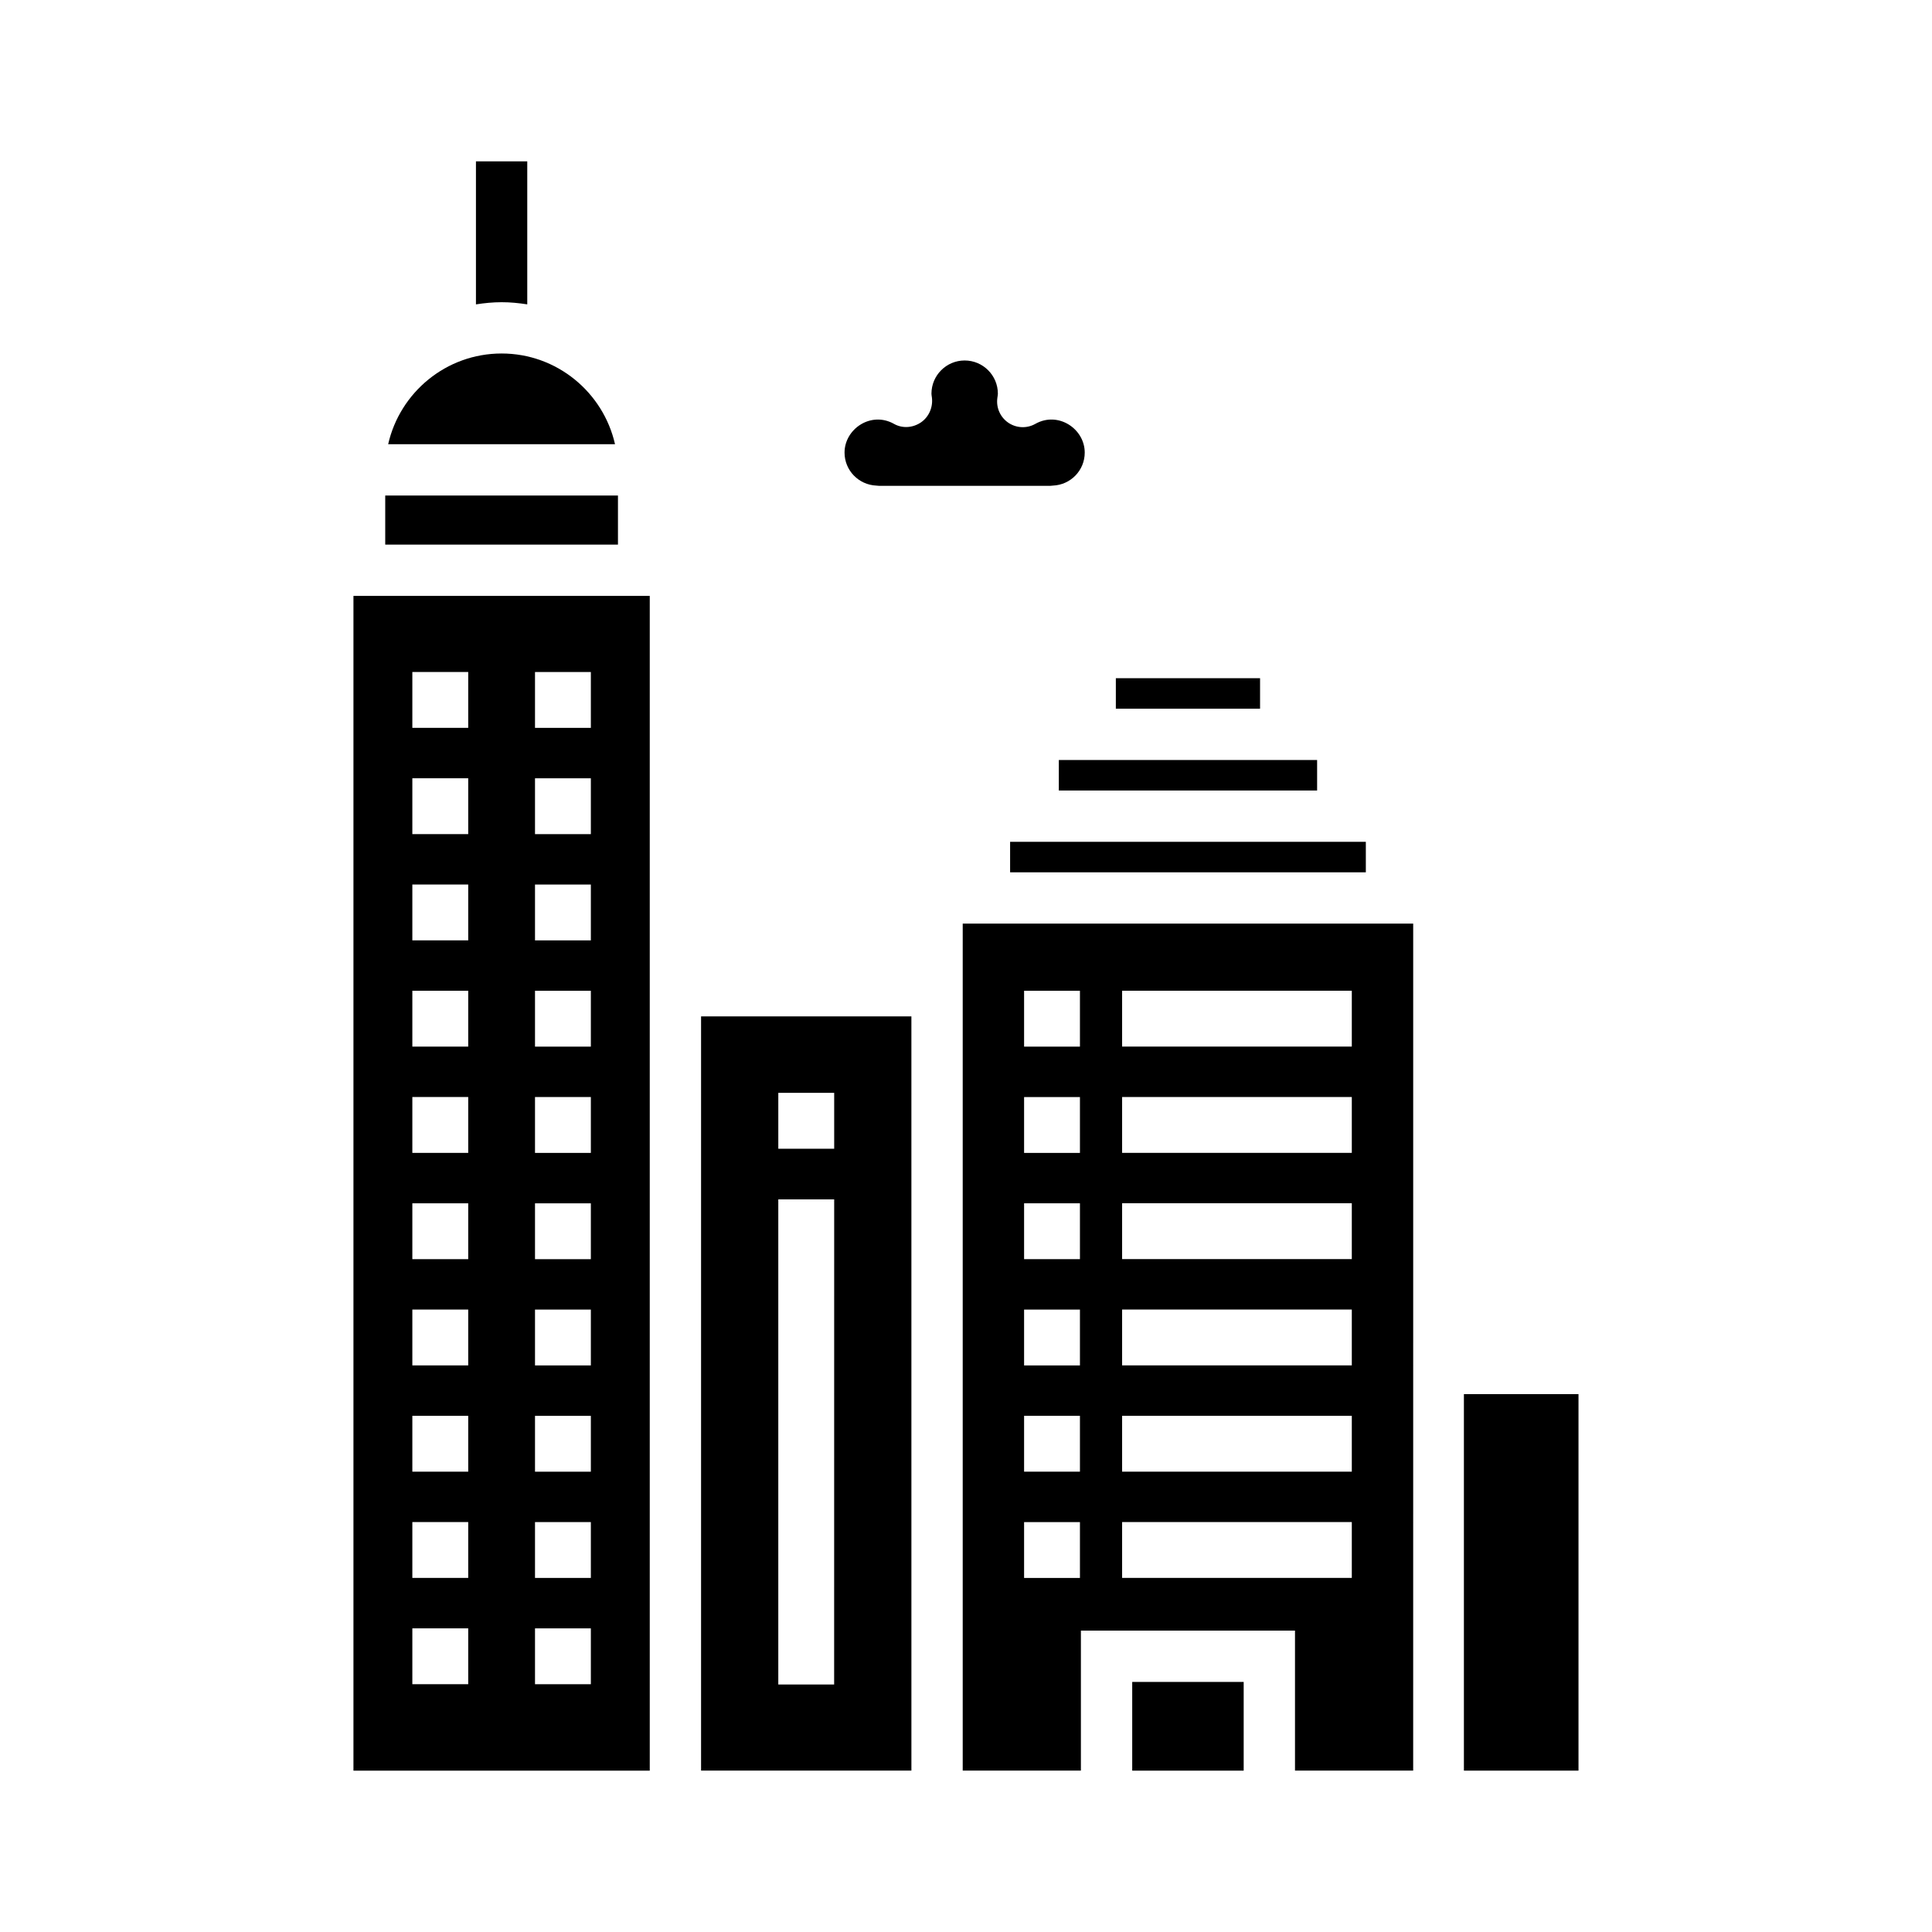 <?xml version="1.0" encoding="UTF-8"?>
<!-- Uploaded to: SVG Repo, www.svgrepo.com, Generator: SVG Repo Mixer Tools -->
<svg fill="#000000" width="800px" height="800px" version="1.1" viewBox="144 144 512 512" xmlns="http://www.w3.org/2000/svg">
 <g>
  <path d="m246.09 275.32h61.676v13.004h-61.676z"/>
  <path d="m399.13 399.76v213.47h31.32v-37.105h56.738v37.105h31.32l0.004-113.38v-111.09h-119.38zm42.242 6.797h60.871v14.801h-60.871zm0 28.164h60.871v14.801h-60.871zm0 28.156h60.871v14.801h-60.871zm0 28.164h60.871v14.801h-60.871zm0 28.16h60.871v14.809h-60.871zm0 28.164h60.871v14.801h-60.871zm-25.977-140.8h14.801v14.801h-14.801zm0 28.164h14.801v14.801h-14.801zm0 28.156h14.801v14.801h-14.801zm0 28.164h14.801v14.801h-14.801zm0 28.164h14.801v14.801h-14.801zm0 28.16h14.801v14.801h-14.801z"/>
  <path d="m329.79 613.23h55.742l-0.004-199.88h-55.738zm20.469-179.62h14.809v14.812h-14.809zm0 28.242h14.809l-0.012 128.56h-14.801v-128.56z"/>
  <path d="m424.6 345.41v8.082h68.449v-8.082z"/>
  <path d="m276.93 237.68c-14.66 0-26.949 10.297-30.059 24.035h60.113c-3.113-13.734-15.395-24.035-30.055-24.035z"/>
  <path d="m439.71 323.73h38.219v8.082h-38.219z"/>
  <path d="m411.69 367.09h94.27v8.082h-94.27z"/>
  <path d="m376.27 272.69c0.215 0.004 0.422 0.023 0.621 0.055h45.5c0.207-0.031 0.414-0.051 0.621-0.055 4.742-0.195 8.453-4.039 8.453-8.75 0-6.297-7.019-11.02-13.078-7.617-2.231 1.273-5.008 1.16-7.144-0.277-2.137-1.441-3.273-3.961-2.941-6.519 0.102-0.711 0.137-0.945 0.145-1.195 0-4.852-3.945-8.801-8.805-8.801-4.852 0-8.797 3.949-8.797 8.805 0 0.312 0.07 0.605 0.105 0.902 0.371 2.57-0.73 5.219-2.871 6.688-2.137 1.461-4.914 1.688-7.176 0.398-6.062-3.402-13.078 1.32-13.09 7.617 0.004 4.715 3.727 8.555 8.457 8.75z"/>
  <path d="m444.05 589.73h29.539v23.508h-29.539z"/>
  <path d="m532.11 513.46h-0.16v99.773h30.367v-99.773z"/>
  <path d="m239.29 301.92h-1.621v311.32h78.523v-311.32zm28.793 288.41h-14.809v-14.801h14.809zm0-28.168h-14.809v-14.801h14.809zm0-28.152h-14.809v-14.801h14.809zm0-28.164h-14.809v-14.801h14.809zm0-28.156h-14.809v-14.801h14.809zm0-28.164h-14.809v-14.809h14.809zm0-28.164h-14.809v-14.801h14.809zm0-28.156h-14.809v-14.801h14.809zm0-28.156h-14.809v-14.801h14.809zm0-28.164h-14.809v-14.801h14.809zm32.5 253.45h-14.801v-14.801h14.801zm0-28.168h-14.801v-14.801h14.801zm0-28.152h-14.801v-14.801h14.801zm0-28.164h-14.801v-14.801h14.801zm0-28.156h-14.801v-14.801h14.801zm0-28.164h-14.801v-14.809h14.801zm0-28.164h-14.801v-14.801h14.801zm0-28.156h-14.801v-14.801h14.801zm0-28.156h-14.801v-14.801h14.801zm0-28.164h-14.801v-14.801h14.801z"/>
  <path d="m283.73 224.66v-37.895h-13.598v37.898c2.223-0.344 4.484-0.574 6.801-0.574 2.316-0.004 4.574 0.23 6.797 0.57z"/>
 </g>
</svg>